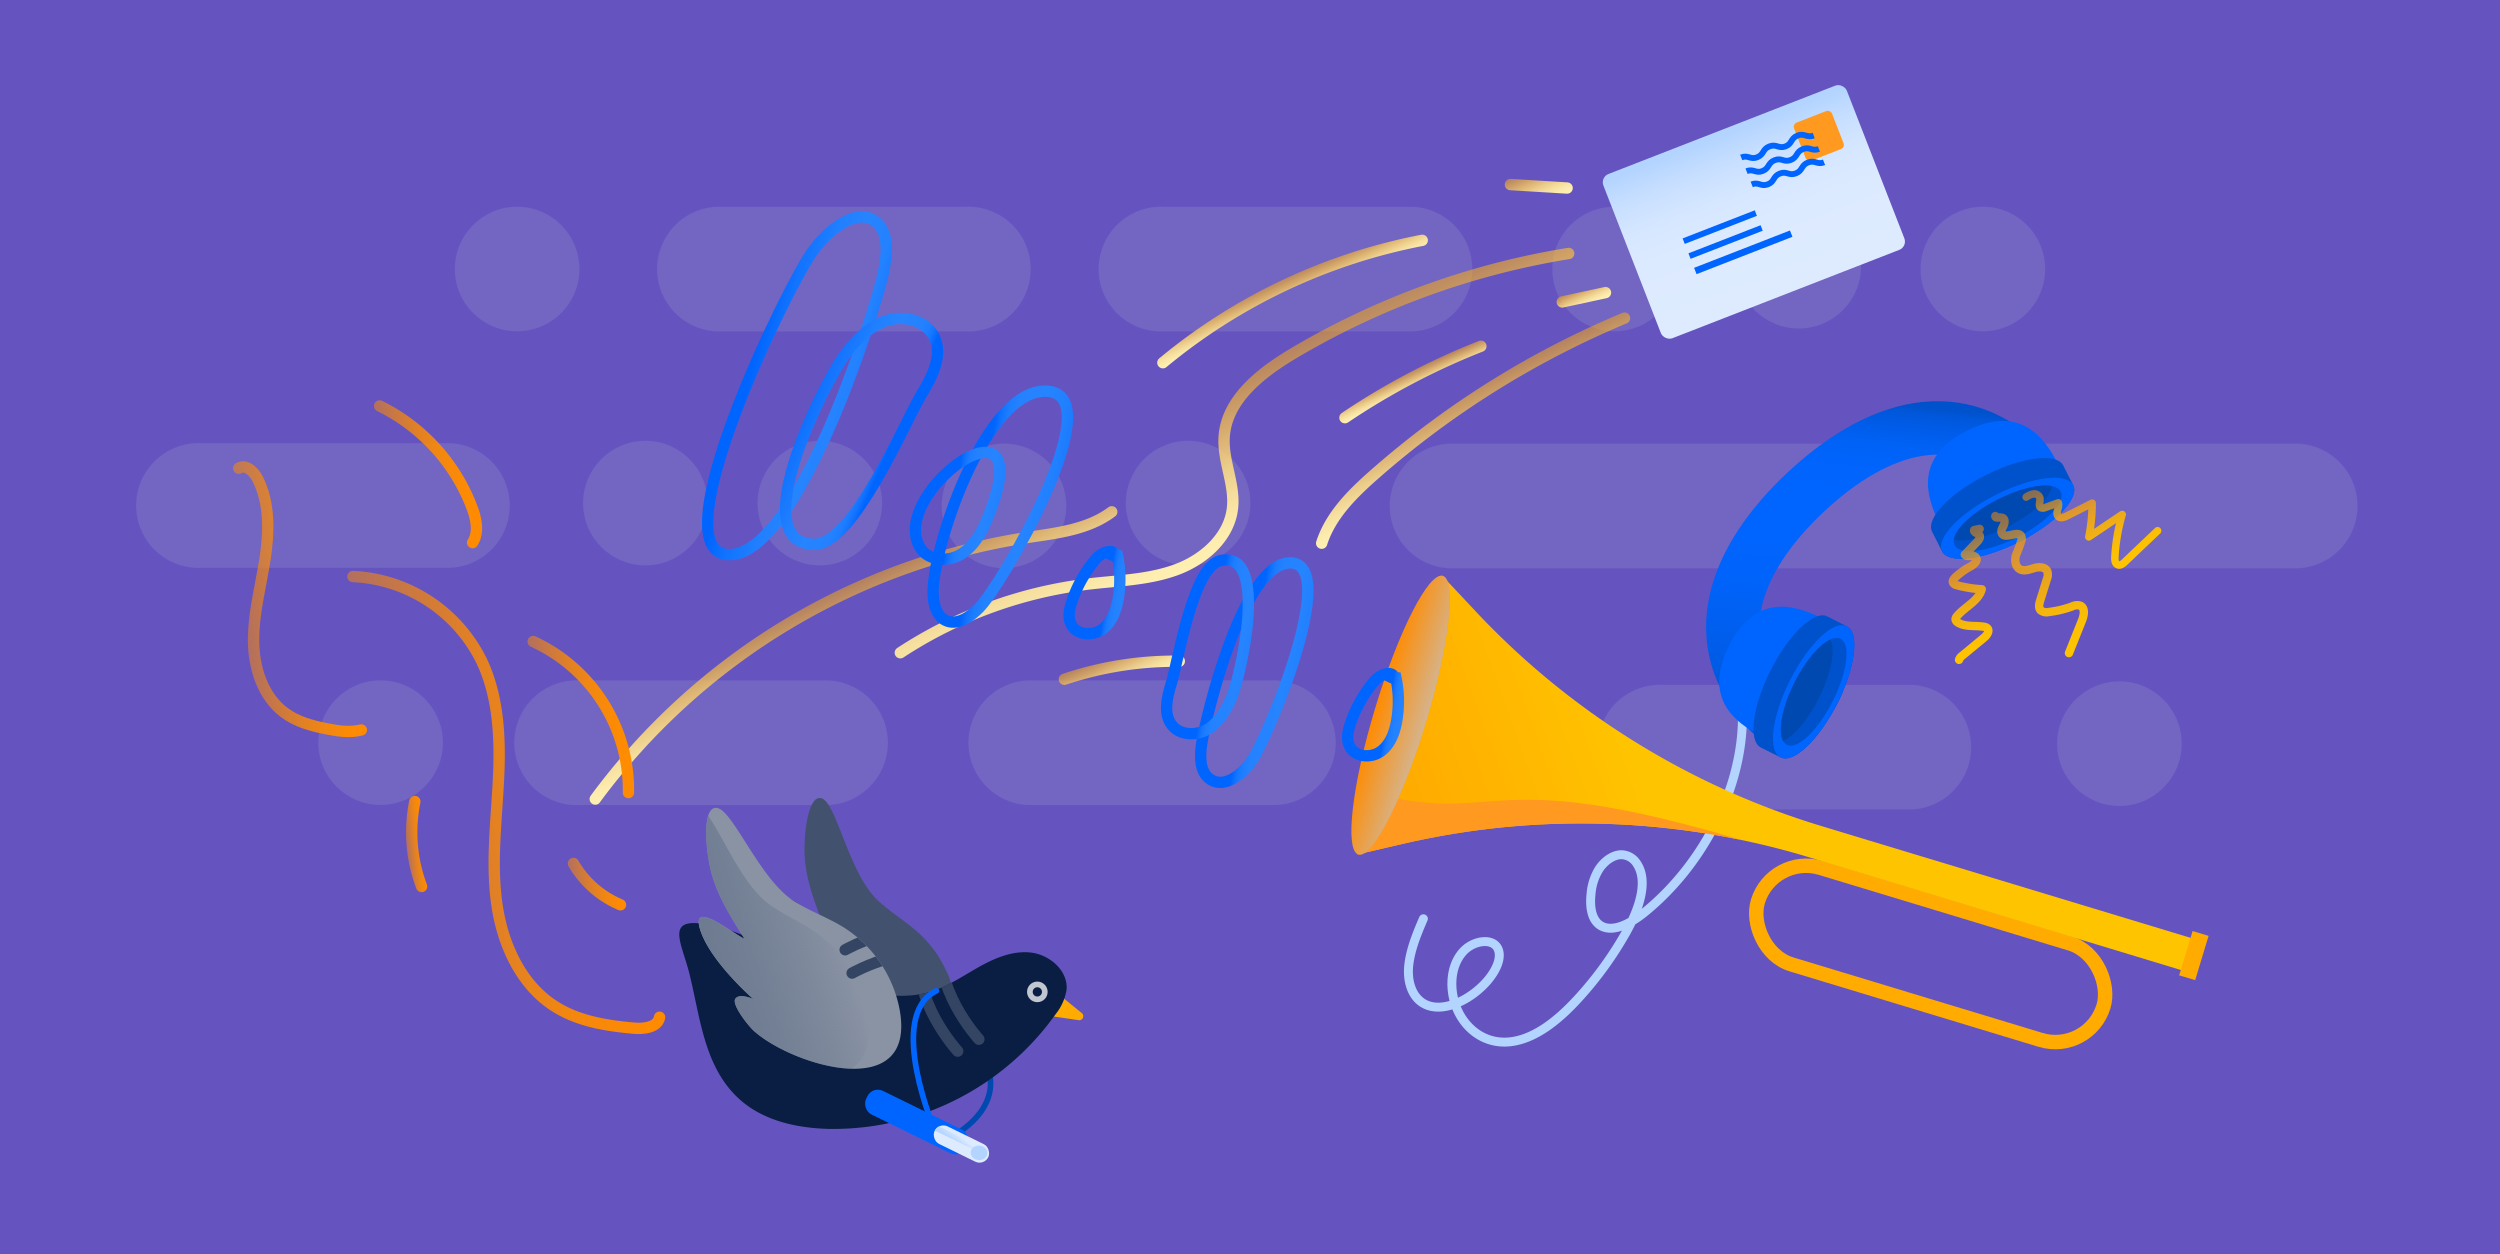 <svg xmlns="http://www.w3.org/2000/svg" xmlns:xlink="http://www.w3.org/1999/xlink" viewBox="0 0 622 312"><defs><style>.cls-1,.cls-10,.cls-11,.cls-12,.cls-13,.cls-14,.cls-15,.cls-16,.cls-22,.cls-23,.cls-24,.cls-25,.cls-32,.cls-33,.cls-34,.cls-35,.cls-36,.cls-37,.cls-38,.cls-39,.cls-41,.cls-42,.cls-44,.cls-49,.cls-51,.cls-52,.cls-57,.cls-58,.cls-59,.cls-60,.cls-61,.cls-62,.cls-7,.cls-8,.cls-9{fill:none;}.cls-2{fill:#42526e;}.cls-3{isolation:isolate;}.cls-4{fill:#6554c0;}.cls-5{opacity:0.15;}.cls-6{fill:#c1c7d0;}.cls-10,.cls-11,.cls-12,.cls-13,.cls-14,.cls-15,.cls-16,.cls-22,.cls-23,.cls-24,.cls-44,.cls-49,.cls-52,.cls-57,.cls-58,.cls-59,.cls-60,.cls-61,.cls-62,.cls-7,.cls-8,.cls-9{stroke-linecap:round;}.cls-10,.cls-11,.cls-12,.cls-13,.cls-14,.cls-22,.cls-23,.cls-24,.cls-57,.cls-58,.cls-59,.cls-60,.cls-61,.cls-62,.cls-7,.cls-8,.cls-9{stroke-linejoin:round;}.cls-10,.cls-11,.cls-12,.cls-13,.cls-14,.cls-32,.cls-33,.cls-34,.cls-35,.cls-36,.cls-37,.cls-38,.cls-39,.cls-49,.cls-57,.cls-58,.cls-59,.cls-60,.cls-61,.cls-62,.cls-7,.cls-8,.cls-9{stroke-width:2.82px;}.cls-7{stroke:url(#linear-gradient);}.cls-8{stroke:url(#linear-gradient-2);}.cls-9{stroke:url(#linear-gradient-3);}.cls-10{stroke:url(#linear-gradient-4);}.cls-11{stroke:url(#linear-gradient-5);}.cls-12{stroke:url(#linear-gradient-6);}.cls-13{stroke:url(#linear-gradient-7);}.cls-14{stroke:url(#linear-gradient-8);}.cls-15{stroke:#b2d4ff;stroke-width:2.22px;}.cls-15,.cls-16,.cls-25,.cls-32,.cls-33,.cls-34,.cls-35,.cls-36,.cls-37,.cls-38,.cls-39,.cls-41,.cls-42,.cls-44,.cls-49,.cls-51,.cls-52{stroke-miterlimit:10;}.cls-16{stroke-width:13.3px;stroke:url(#linear-gradient-9);}.cls-17{fill:#0065ff;}.cls-18{fill:#0052cc;}.cls-19{clip-path:url(#clip-path);}.cls-20{fill:#0049b0;}.cls-21{clip-path:url(#clip-path-2);}.cls-22{stroke-width:1.87px;stroke:url(#linear-gradient-10);}.cls-23,.cls-24{stroke-width:2.08px;}.cls-23{stroke:url(#linear-gradient-11);}.cls-24{stroke:url(#linear-gradient-12);}.cls-25{stroke:#ffab00;stroke-width:3.59px;}.cls-26{fill:url(#linear-gradient-13);}.cls-27{clip-path:url(#clip-path-3);}.cls-28{fill:#ff991f;}.cls-29{fill:#ffab00;}.cls-30{fill:#ff8b00;}.cls-31{opacity:0.68;mix-blend-mode:multiply;fill:url(#linear-gradient-14);}.cls-32{stroke:url(#linear-gradient-15);}.cls-33{stroke:url(#linear-gradient-16);}.cls-34{stroke:url(#linear-gradient-17);}.cls-35{stroke:url(#linear-gradient-18);}.cls-36{stroke:url(#linear-gradient-19);}.cls-37{stroke:url(#linear-gradient-20);}.cls-38{stroke:url(#linear-gradient-21);}.cls-39{stroke:url(#linear-gradient-22);}.cls-40{fill:url(#linear-gradient-23);}.cls-41,.cls-42,.cls-52{stroke:#0065ff;}.cls-41{stroke-width:1.47px;}.cls-42{stroke-width:1.69px;}.cls-43{clip-path:url(#clip-path-4);}.cls-44{stroke:#0049b0;}.cls-44,.cls-51,.cls-52{stroke-width:1.41px;}.cls-45{fill:#091e42;}.cls-46{fill:#8993a4;}.cls-47{clip-path:url(#clip-path-5);}.cls-48{fill:url(#linear-gradient-24);}.cls-49{stroke:#344563;}.cls-50{clip-path:url(#clip-path-6);}.cls-51{stroke:#c1c7d0;}.cls-53{fill:#deebff;}.cls-54{fill:#b2d4ff;}.cls-55{clip-path:url(#clip-path-7);}.cls-56{fill:url(#linear-gradient-25);}.cls-57{stroke:url(#linear-gradient-26);}.cls-58{stroke:url(#linear-gradient-27);}.cls-59{stroke:url(#linear-gradient-28);}.cls-60{stroke:url(#linear-gradient-29);}.cls-61{stroke:url(#linear-gradient-30);}.cls-62{stroke:url(#linear-gradient-31);}</style><linearGradient id="linear-gradient" x1="288.67" y1="-71.13" x2="276.42" y2="-90.38" gradientTransform="matrix(0.99, 0.14, -0.14, 0.99, 75.39, 147.31)" gradientUnits="userSpaceOnUse"><stop offset="0" stop-color="#fff0b2"/><stop offset="0.12" stop-color="#ffeead" stop-opacity="0.98"/><stop offset="0.28" stop-color="#ffe89d" stop-opacity="0.94"/><stop offset="0.45" stop-color="#ffde83" stop-opacity="0.87"/><stop offset="0.63" stop-color="#ffd05f" stop-opacity="0.77"/><stop offset="0.82" stop-color="#ffbe31" stop-opacity="0.64"/><stop offset="1" stop-color="#ffab00" stop-opacity="0.5"/></linearGradient><linearGradient id="linear-gradient-2" x1="267.39" y1="-88.47" x2="264.56" y2="-92.92" xlink:href="#linear-gradient"/><linearGradient id="linear-gradient-3" x1="236.35" y1="-48.37" x2="214.31" y2="-83.02" xlink:href="#linear-gradient"/><linearGradient id="linear-gradient-4" x1="207.25" y1="-5" x2="201.6" y2="-13.89" xlink:href="#linear-gradient"/><linearGradient id="linear-gradient-5" x1="234.62" y1="-104.56" x2="230.39" y2="-111.21" xlink:href="#linear-gradient"/><linearGradient id="linear-gradient-6" x1="292.73" y1="-139.22" x2="287.66" y2="-147.18" xlink:href="#linear-gradient"/><linearGradient id="linear-gradient-7" x1="306.58" y1="-115.27" x2="303.81" y2="-119.62" xlink:href="#linear-gradient"/><linearGradient id="linear-gradient-8" x1="141.79" y1="2.63" x2="129.01" y2="-17.46" xlink:href="#linear-gradient"/><linearGradient id="linear-gradient-9" x1="-1274.81" y1="-898.4" x2="-1198.69" y2="-942.34" gradientTransform="matrix(-0.41, -0.91, -0.91, 0.41, -881.65, -604.3)" gradientUnits="userSpaceOnUse"><stop offset="0.02" stop-color="#0052cc"/><stop offset="0.04" stop-color="#0054d0"/><stop offset="0.26" stop-color="#005dea"/><stop offset="0.46" stop-color="#0063fa"/><stop offset="0.61" stop-color="#0065ff"/><stop offset="0.81" stop-color="#0064fd"/><stop offset="0.88" stop-color="#0062f6"/><stop offset="0.93" stop-color="#005deb"/><stop offset="0.98" stop-color="#0057da"/><stop offset="1" stop-color="#0052cc"/></linearGradient><clipPath id="clip-path"><ellipse class="cls-1" cx="499.49" cy="128.94" rx="14.79" ry="5.29" transform="translate(-4.59 238.55) rotate(-26.74)"/></clipPath><clipPath id="clip-path-2"><ellipse class="cls-1" cx="451.26" cy="172.13" rx="14.79" ry="5.29" transform="translate(93.85 496.98) rotate(-63.15)"/></clipPath><linearGradient id="linear-gradient-10" x1="-1261.02" y1="-974.92" x2="-1233.97" y2="-974.92" gradientTransform="matrix(-0.41, -0.91, -0.91, 0.41, -881.65, -604.3)" gradientUnits="userSpaceOnUse"><stop offset="0" stop-color="#ffc400"/><stop offset="0.15" stop-color="#ffc200" stop-opacity="0.98"/><stop offset="0.34" stop-color="#fb0" stop-opacity="0.92"/><stop offset="0.55" stop-color="#ffaf00" stop-opacity="0.82"/><stop offset="0.77" stop-color="#ff9f00" stop-opacity="0.67"/><stop offset="1" stop-color="#ff8b00" stop-opacity="0.5"/></linearGradient><linearGradient id="linear-gradient-11" x1="-1275.83" y1="-957.85" x2="-1235.1" y2="-957.85" xlink:href="#linear-gradient-10"/><linearGradient id="linear-gradient-12" x1="-1266.07" y1="-938.87" x2="-1236.16" y2="-938.87" xlink:href="#linear-gradient-10"/><linearGradient id="linear-gradient-13" x1="-2270.63" y1="-176.81" x2="-2225.04" y2="-142.86" gradientTransform="matrix(-0.96, -0.29, -0.29, 0.96, -1816.75, -280.72)" gradientUnits="userSpaceOnUse"><stop offset="0" stop-color="#ffc400"/><stop offset="1" stop-color="#ffab00"/></linearGradient><clipPath id="clip-path-3"><path class="cls-1" d="M358.81,143.22l8.29,8.84a195.64,195.64,0,0,0,86,53.44L547,233.94l-2.41,8L450,213.26A195.69,195.69,0,0,0,348.8,210l-11,2.56,13.77-45.43Z"/></clipPath><linearGradient id="linear-gradient-14" x1="-2211.74" y1="-188.87" x2="-2198.59" y2="-188.87" gradientTransform="matrix(0, -1, -1, 0, 159.58, -2027.24)" gradientUnits="userSpaceOnUse"><stop offset="0" stop-color="#c1c7d0"/><stop offset="1" stop-color="#c1c7d0" stop-opacity="0"/></linearGradient><linearGradient id="linear-gradient-15" x1="-2265.74" y1="-36.5" x2="-2242.91" y2="-36.5" gradientTransform="matrix(-0.99, -0.17, -0.17, 0.99, -1915.9, -177.64)" gradientUnits="userSpaceOnUse"><stop offset="0.02" stop-color="#0065ff"/><stop offset="0.19" stop-color="#1173ff"/><stop offset="0.43" stop-color="#2180ff"/><stop offset="0.61" stop-color="#2684ff"/><stop offset="0.82" stop-color="#2482ff"/><stop offset="0.9" stop-color="#1d7dff"/><stop offset="0.95" stop-color="#1273ff"/><stop offset="1" stop-color="#0166ff"/><stop offset="1" stop-color="#0065ff"/></linearGradient><linearGradient id="linear-gradient-16" x1="-2252.08" y1="-40.85" x2="-2232.57" y2="-40.85" xlink:href="#linear-gradient-15"/><linearGradient id="linear-gradient-17" x1="-2199.35" y1="-66.44" x2="-2170.28" y2="-66.44" xlink:href="#linear-gradient-15"/><linearGradient id="linear-gradient-18" x1="-2184.96" y1="-65.15" x2="-2163.6" y2="-65.15" xlink:href="#linear-gradient-15"/><linearGradient id="linear-gradient-19" x1="-2219.15" y1="-49.52" x2="-2204.9" y2="-49.52" xlink:href="#linear-gradient-15"/><linearGradient id="linear-gradient-20" x1="-2292.59" y1="-31.3" x2="-2278.33" y2="-31.3" xlink:href="#linear-gradient-15"/><linearGradient id="linear-gradient-21" x1="-222.06" y1="1186.79" x2="-191.34" y2="1186.79" gradientTransform="matrix(1, 0.18, 0.28, -1.09, 76.95, 1421.76)" xlink:href="#linear-gradient-15"/><linearGradient id="linear-gradient-22" x1="-327.74" y1="1507.79" x2="-301.66" y2="1507.79" gradientTransform="matrix(0.92, 0.4, 0.4, -0.92, -102.42, 1614.74)" xlink:href="#linear-gradient-15"/><linearGradient id="linear-gradient-23" x1="560.59" y1="671.23" x2="560.59" y2="630.26" gradientTransform="translate(-124.23 -598.27)" gradientUnits="userSpaceOnUse"><stop offset="0.02" stop-color="#deebff"/><stop offset="0.43" stop-color="#dceaff"/><stop offset="0.66" stop-color="#d4e6ff"/><stop offset="0.84" stop-color="#c6deff"/><stop offset="1" stop-color="#b3d4ff"/><stop offset="1" stop-color="#b2d4ff"/></linearGradient><clipPath id="clip-path-4"><path class="cls-2" d="M238.14,253.59a29.76,29.76,0,0,0-9.27-21.2c-3.25-3-7.16-5.32-10.43-8.35-7.16-6.62-10.26-24-13.92-25.38s-4.8,10.22-4.21,15.8S203,225.33,205,230.54c-2.92-2.15-10.91-11.84-10-4s9.3,18.5,9.3,18.5-2.93-2.09-4.18-.9,1.93,7.14,3,8.5C210.85,262.54,238.32,276.92,238.14,253.59Z"/></clipPath><clipPath id="clip-path-5"><path class="cls-1" d="M223.74,250.73a31.06,31.06,0,0,0-13.68-19.9c-3.94-2.49-8.39-4.05-12.34-6.51-8.65-5.38-15.24-22.56-19.27-23.29s-2.9,11.42-1.21,17,4.88,10.62,8,15.56c-3.41-1.64-13.52-10-11-2.15s13.18,17.13,13.18,17.13-3.41-1.55-4.46-.1,3.39,7,4.74,8.14C197.52,265.28,228.51,274.62,223.74,250.73Z"/></clipPath><linearGradient id="linear-gradient-24" x1="225.58" y1="638.39" x2="265.17" y2="638.39" gradientTransform="translate(-240.36 -297.64) rotate(-17.92)" gradientUnits="userSpaceOnUse"><stop offset="0" stop-color="#6c798f"/><stop offset="0.14" stop-color="#6c798f" stop-opacity="0.96"/><stop offset="0.31" stop-color="#6c798f" stop-opacity="0.85"/><stop offset="0.5" stop-color="#6c798f" stop-opacity="0.67"/><stop offset="0.71" stop-color="#6c798f" stop-opacity="0.42"/><stop offset="0.93" stop-color="#6c798f" stop-opacity="0.1"/><stop offset="0.98" stop-color="#6c798f" stop-opacity="0"/></linearGradient><clipPath id="clip-path-6"><path class="cls-1" d="M230.22,247.09c4.63-1.08,8.65-3.83,12.77-6.19s8.73-4.43,13.45-3.91,9.34,4.54,8.92,9.27a13,13,0,0,1-2.67,6,68,68,0,0,1-56.15,28.62c-8.15-.16-16.69-2-22.71-7.53-8.73-8-9.63-20.45-12.34-31.23-2-7.83-6-13.86,4.12-12.18C193.38,232.9,211.38,251.46,230.22,247.09Z"/></clipPath><clipPath id="clip-path-7"><rect class="cls-1" x="231.75" y="282.22" width="14.87" height="4.85" rx="2.42" ry="2.42" transform="translate(149.89 -76.27) rotate(26.14)"/></clipPath><linearGradient id="linear-gradient-25" x1="273.35" y1="557.29" x2="275.47" y2="555.47" gradientTransform="translate(509.46 -274.56) rotate(52.26)" gradientUnits="userSpaceOnUse"><stop offset="0" stop-color="#b2d4ff"/><stop offset="0.1" stop-color="#b2d4ff" stop-opacity="0.98"/><stop offset="0.22" stop-color="#b2d4ff" stop-opacity="0.92"/><stop offset="0.36" stop-color="#b2d4ff" stop-opacity="0.82"/><stop offset="0.5" stop-color="#b2d4ff" stop-opacity="0.67"/><stop offset="0.66" stop-color="#b2d4ff" stop-opacity="0.49"/><stop offset="0.82" stop-color="#b2d4ff" stop-opacity="0.27"/><stop offset="0.99" stop-color="#b2d4ff" stop-opacity="0.01"/><stop offset="0.99" stop-color="#b2d4ff" stop-opacity="0"/></linearGradient><linearGradient id="linear-gradient-26" x1="129.61" y1="305.33" x2="197.94" y2="305.33" gradientTransform="translate(-66.06 -88.92) rotate(-5.47)" gradientUnits="userSpaceOnUse"><stop offset="0" stop-color="#ff8b00" stop-opacity="0.5"/><stop offset="0.23" stop-color="#ff8b00" stop-opacity="0.67"/><stop offset="0.45" stop-color="#ff8b00" stop-opacity="0.82"/><stop offset="0.66" stop-color="#ff8b00" stop-opacity="0.92"/><stop offset="0.85" stop-color="#ff8b00" stop-opacity="0.98"/><stop offset="1" stop-color="#ff8b00"/></linearGradient><linearGradient id="linear-gradient-27" x1="103.37" y1="250.26" x2="130.89" y2="250.26" xlink:href="#linear-gradient-26"/><linearGradient id="linear-gradient-28" x1="140.28" y1="222.41" x2="164.26" y2="222.41" xlink:href="#linear-gradient-26"/><linearGradient id="linear-gradient-29" x1="172.73" y1="286.17" x2="195.85" y2="286.17" xlink:href="#linear-gradient-26"/><linearGradient id="linear-gradient-30" x1="177.43" y1="327.93" x2="190.93" y2="327.93" xlink:href="#linear-gradient-26"/><linearGradient id="linear-gradient-31" x1="137.94" y1="313.76" x2="142.44" y2="313.76" xlink:href="#linear-gradient-26"/></defs><title>navigate-communication-styles</title><g class="cls-3"><g id="Layer_1" data-name="Layer 1"><rect class="cls-4" width="622" height="312"/><g class="cls-5"><path class="cls-6" d="M317.6,200.29H255.68a15.52,15.52,0,0,1,0-31H317.6a15.52,15.52,0,0,1,0,31Z"/><circle class="cls-6" cx="94.69" cy="184.77" r="15.5"/><path class="cls-6" d="M206.17,200.29H144.26a15.52,15.52,0,1,1,0-31h61.91a15.52,15.52,0,0,1,0,31Z"/><circle class="cls-6" cx="367.74" cy="184.77" r="15.5"/><path class="cls-6" d="M475.69,201.4H413.78a15.52,15.52,0,1,1,0-31h61.91a15.52,15.52,0,0,1,0,31Z"/><circle class="cls-6" cx="527.31" cy="185.02" r="15.5"/></g><g class="cls-5"><path class="cls-6" d="M571.82,141.38H360.5a15.52,15.52,0,0,1,0-31H571.82a15.52,15.52,0,0,1,0,31Z"/><path class="cls-6" d="M112.09,141.27H50.18a15.52,15.52,0,1,1,0-31h61.91a15.52,15.52,0,0,1,0,31Z"/><circle class="cls-6" cx="295.6" cy="125.17" r="15.5"/><circle class="cls-6" cx="249.78" cy="125.86" r="15.5"/><circle class="cls-6" cx="203.97" cy="125.17" r="15.5"/><circle class="cls-6" cx="160.57" cy="125.17" r="15.5"/></g><g class="cls-5"><path class="cls-6" d="M351.57,82.45H289.65a15.52,15.52,0,1,1,0-31h61.92a15.52,15.52,0,0,1,0,31Z"/><circle class="cls-6" cx="128.66" cy="66.93" r="15.5"/><path class="cls-6" d="M240.13,82.45H178.22a15.52,15.52,0,0,1,0-31h61.91a15.52,15.52,0,1,1,0,31Z"/><circle class="cls-6" cx="401.71" cy="66.93" r="15.5"/><circle class="cls-6" cx="447.53" cy="66.23" r="15.5"/><circle class="cls-6" cx="493.34" cy="66.93" r="15.5"/></g><path class="cls-7" d="M404.18,79.15a225.77,225.77,0,0,0-62.35,39c-5.41,4.77-10.78,10.1-13,17"/><path class="cls-8" d="M334.62,103.92a175.42,175.42,0,0,1,33.82-17.78"/><path class="cls-9" d="M390.29,63.06a195.21,195.21,0,0,0-68.73,25c-8,4.79-16.53,11.49-17,20.84-.31,5.88,2.72,11.62,2.09,17.47-.78,7.26-7.12,12.86-14,15.38s-14.3,2.67-21.55,3.52A109.07,109.07,0,0,0,224,162.4"/><path class="cls-10" d="M264.81,169a86.86,86.86,0,0,1,28.6-4.49"/><path class="cls-11" d="M289.32,90.24a143.55,143.55,0,0,1,64.53-30.45"/><path class="cls-12" d="M375.79,45.92l14.11.86"/><path class="cls-13" d="M388.69,75.12l10.76-2.32"/><path class="cls-14" d="M276.6,127.34c-6.05,4.54-14,5.32-21.5,6.46a164.84,164.84,0,0,0-107,65"/><path class="cls-15" d="M433.16,172.77c2.37,18.48-7.29,40.49-23.73,54-3.32,2.74-7.78,5.29-10.92,3.67-2.53-1.29-3-4.74-2.67-7.9a13.86,13.86,0,0,1,2-6.3c1.27-1.95,3.42-3.55,5.5-3.59a4.67,4.67,0,0,1,3.93,2.26c2.93,4.43.48,11.37-2.66,17a89.25,89.25,0,0,1-12.05,16.61c-4.64,5.06-10.42,9.87-16.6,10.65-7.71,1-13.68-5-14.61-12.43-.41-3.29.14-7.2,2.69-10s7.42-3.51,8.68-.62c1,2.31-.61,5.46-2.56,7.78-4.24,5-11.52,8.47-16.09,5.69-2.94-1.79-4-5.69-3.56-9.53s2-7.7,3.63-11.47"/><path class="cls-16" d="M504.43,117c-16.61-17.73-37.46-11.16-55.18,5.45s-25.62,37-9,54.71"/><path class="cls-17" d="M489.38,107.18c-13.17,6.63-10.18,16.41-6.9,22.92s12.53,8.48,20.65,4.38,12-12.69,8.77-19.2S502.54,100.55,489.38,107.18Z"/><path class="cls-18" d="M513.34,115.82l2.47,4.89c1.62,3.23-4.37,9.52-13.38,14.07s-17.63,5.6-19.26,2.38l-2.47-4.9c-1.62-3.22,4.37-9.52,13.38-14.06S511.71,112.59,513.34,115.82Z"/><ellipse class="cls-17" cx="499.49" cy="128.94" rx="18.27" ry="6.54" transform="translate(-4.59 238.55) rotate(-26.74)"/><ellipse class="cls-18" cx="499.49" cy="128.94" rx="14.79" ry="5.29" transform="translate(-4.59 238.55) rotate(-26.74)"/><g class="cls-19"><ellipse class="cls-20" cx="497.14" cy="126.32" rx="14.79" ry="5.29" transform="translate(-3.67 237.21) rotate(-26.74)"/></g><path class="cls-17" d="M430.21,160.63c-6.66,13.14,1.55,19.24,8.06,22.54s15.11-.62,19.22-8.73,2.17-17.37-4.34-20.67S436.87,147.48,430.21,160.63Z"/><path class="cls-18" d="M454.63,153.36l4.89,2.47c3.22,1.63,2.14,10.26-2.42,19.26s-10.87,15-14.09,13.35L438.12,186c-3.22-1.63-2.14-10.25,2.42-19.26S451.4,151.72,454.63,153.36Z"/><ellipse class="cls-17" cx="451.26" cy="172.13" rx="18.27" ry="6.54" transform="translate(93.85 496.98) rotate(-63.15)"/><ellipse class="cls-18" cx="451.26" cy="172.13" rx="14.79" ry="5.29" transform="translate(93.85 496.98) rotate(-63.15)"/><g class="cls-21"><ellipse class="cls-20" cx="447.82" cy="171.42" rx="14.79" ry="5.29" transform="translate(92.59 493.51) rotate(-63.15)"/></g><path class="cls-22" d="M536.81,132.05l-8.13,7.74c-.49.48-1.16,1-1.8.72s-.74-1.16-.7-1.87A46.61,46.61,0,0,1,528,128l-8.3,5.58a43.82,43.82,0,0,0,.83-8.4l-6.29,3.19c-.69.35-1.6.66-2.14.13-.84-.83.39-2.28,0-3.4l-3.21,1.15a1.38,1.38,0,0,1-1.12.07c-.78-.46,0-1.68-.28-2.54a1.47,1.47,0,0,0-1.59-.89,4.4,4.4,0,0,0-1.79.78"/><path class="cls-23" d="M514.76,162.49l3.26-8.16c.5-1.26.81-3.07-.42-3.64a2.86,2.86,0,0,0-2.13.22,25.83,25.83,0,0,1-5.76,1.36,2.37,2.37,0,0,1-2-.42c-.59-.62-.37-1.63-.11-2.45l1.64-5.24a2.93,2.93,0,0,0,.14-2c-.48-1.14-2.1-1.18-3.29-.82s-2.54.88-3.61.25-1.28-2.26-.9-3.51a38.51,38.51,0,0,0,1.37-3.66,1.59,1.59,0,0,0-.06-1c-.79-1.59-4,.86-4.82-.7-.34-.63.11-1.39.43-2s.39-1.65-.3-1.89-1.79.23-1.77-.45"/><path class="cls-24" d="M487.41,164.17a2,2,0,0,1,.75-1l5.44-4.49c.74-.61,1.52-1.7.85-2.39a1.6,1.6,0,0,0-.93-.37c-2.14-.32-4.49.11-6.35-1a1.19,1.19,0,0,1-.63-.75,1.28,1.28,0,0,1,.38-.9c2-2.36,5.32-3.71,6.14-6.67a29,29,0,0,1-6.2-1,1.37,1.37,0,0,1-.94-.6c-.21-.48.19-1,.57-1.37a16.83,16.83,0,0,1,3.72-2.66c.94-.49,2.09-1.61,1.33-2.35s-2.11.14-2.7-.63l3.08-3.2c.45-.47.92-1.17.54-1.68s-1.47-.63-1.29-1.24l1.37-.29"/><rect class="cls-25" x="435.38" y="224.82" width="89.86" height="25.08" rx="12.54" ry="12.54" transform="translate(871.18 603.8) rotate(-163.14)"/><path class="cls-26" d="M358.81,143.22l8.29,8.84a195.64,195.64,0,0,0,86,53.44L547,233.94l-2.41,8L450,213.26A195.69,195.69,0,0,0,348.8,210l-11,2.56Z"/><g class="cls-27"><path class="cls-28" d="M336.28,195.85c38.18,11.57,29.27-7.39,99.46,13.88l-6.22,20.53-104.2-13.81S306.12,188.85,336.28,195.85Z"/></g><rect class="cls-29" x="543.73" y="232.03" width="4.16" height="11.51" transform="translate(999.22 623.62) rotate(-163.14)"/><ellipse class="cls-30" cx="348.45" cy="177.93" rx="36.22" ry="6.57" transform="translate(77.13 459.81) rotate(-73.14)"/><ellipse class="cls-31" cx="348.45" cy="177.93" rx="36.22" ry="6.57" transform="translate(77.13 459.81) rotate(-73.14)"/><path class="cls-32" d="M311.43,189.29c-2.39,3.38-6.65,6.87-10.17,4.7-2.77-1.7-2.78-5.66-2.29-8.88,1.08-7.1,10.31-45.29,22.11-45.07C333.6,140.29,315.23,183.9,311.43,189.29Z"/><path class="cls-33" d="M306.46,173.41c-1.28,3-3,6.08-5.74,7.86s-6.89,1.82-9-.67c-2.36-2.74-1.43-6.91-.35-10.37,1.75-5.64,5.38-29.25,12.28-30.76C315.92,136.78,308.64,168.19,306.46,173.41Z"/><path class="cls-34" d="M243.55,151.31c-2.25,2.25-5.54,4.47-8.38,3-2.14-1.1-2.87-3.79-3-6.19-.72-10,12.81-52.48,28.79-50.74C276.26,99.08,249.12,145.78,243.55,151.31Z"/><path class="cls-35" d="M245.45,129.49a23.87,23.87,0,0,1-3,5.32,12,12,0,0,1-3.68,3.27c-3.23,1.8-7.93,1.33-9.85-1.83C220.58,122.44,260.12,94.5,245.45,129.49Z"/><path class="cls-36" d="M276.18,139.4a1.91,1.91,0,0,1,1.83-1.12,28.07,28.07,0,0,1,.18,10.73c-.5,2.87-1.59,5.84-3.95,7.55s-6.24,1.49-7.66-1.05c-1-1.76-.54-4,.11-5.89a32.57,32.57,0,0,1,6-10.6c1.33-1.56,4.33-2.72,5-.77"/><path class="cls-37" d="M345.47,169.77a1.93,1.93,0,0,1,1.84-1.12,28.07,28.07,0,0,1,.18,10.73c-.5,2.87-1.59,5.84-3.95,7.56s-6.24,1.49-7.66-1.06c-1-1.76-.54-4,.11-5.88a32.62,32.62,0,0,1,6-10.6c1.34-1.57,4.34-2.73,5-.78"/><path class="cls-38" d="M202.34,62.32c3.91-5.21,10.54-10.63,15.28-7.35,3.72,2.58,3.17,8.66,2,13.59C217.05,79.47,198.3,138.2,181.38,138,163.45,137.79,196.1,70.63,202.34,62.32Z"/><path class="cls-39" d="M210,88.54c2.74-3.68,6-7.24,10.39-8.72s9.93-.17,12,3.93c2.29,4.5-.38,9.83-3,14.15-4.26,7-17.06,37.79-26.9,37.53C184.9,135,205.25,94.87,210,88.54Z"/><rect class="cls-40" x="403.86" y="30.77" width="65" height="43.85" rx="2.21" ry="2.21" transform="translate(10.63 161.99) rotate(-21.28)"/><rect class="cls-28" x="447.44" y="28.69" width="10.14" height="10.14" rx="1.13" ry="1.13" transform="translate(18.61 166.56) rotate(-21.28)"/><path class="cls-41" d="M433.21,39.17c1.76-.69,2.28.64,4-.05s1.24-2,3-2.69,2.28.63,4,0,1.25-2,3-2.7,2.28.64,4.05,0"/><path class="cls-41" d="M434.54,42.59c1.77-.69,2.28.64,4-.05s1.25-2,3-2.69,2.27.63,4-.05,1.25-2,3-2.7,2.28.64,4-.05"/><path class="cls-41" d="M435.82,45.87c1.76-.68,2.28.64,4,0s1.25-2,3-2.69,2.27.64,4-.05,1.25-2,3-2.7,2.28.64,4-.05"/><line class="cls-41" x1="418.9" y1="60" x2="436.85" y2="53.01"/><line class="cls-41" x1="420.35" y1="63.71" x2="438.3" y2="56.72"/><line class="cls-42" x1="421.8" y1="67.42" x2="445.65" y2="58.13"/><path class="cls-2" d="M238.14,253.59a29.76,29.76,0,0,0-9.27-21.2c-3.25-3-7.16-5.32-10.43-8.35-7.16-6.62-10.26-24-13.92-25.38s-4.8,10.22-4.21,15.8S203,225.33,205,230.54c-2.92-2.15-10.91-11.84-10-4s9.3,18.5,9.3,18.5-2.93-2.09-4.18-.9,1.93,7.14,3,8.5C210.85,262.54,238.32,276.92,238.14,253.59Z"/><g class="cls-43"><path class="cls-2" d="M228.65,243.35s16.48-5.64,26,2.29"/><path class="cls-2" d="M228.08,237.59s16.47-5.64,26,2.28"/></g><path class="cls-44" d="M235.86,283.3s12.6-5.78,10.32-16.29"/><path class="cls-29" d="M269.08,252l-8.94-7.25-3.24,7.39,11.39,1.66A1,1,0,0,0,269.08,252Z"/><path class="cls-45" d="M230.22,247.09c4.63-1.08,8.65-3.83,12.77-6.19s8.73-4.43,13.45-3.91,9.34,4.54,8.92,9.27a13,13,0,0,1-2.67,6,68,68,0,0,1-56.15,28.62c-8.15-.16-16.69-2-22.71-7.53-8.73-8-9.63-20.45-12.34-31.23-2-7.83-6-13.86,4.12-12.18C193.38,232.9,211.38,251.46,230.22,247.09Z"/><path class="cls-46" d="M223.74,250.73a31.06,31.06,0,0,0-13.68-19.9c-3.94-2.49-8.39-4.05-12.34-6.51-8.65-5.38-15.24-22.56-19.27-23.29s-2.9,11.42-1.21,17,4.88,10.62,8,15.56c-3.41-1.64-13.52-10-11-2.15s13.18,17.13,13.18,17.13-3.41-1.55-4.46-.1,3.39,7,4.74,8.14C197.52,265.28,228.51,274.62,223.74,250.73Z"/><g class="cls-47"><path class="cls-48" d="M215.89,253a31,31,0,0,0-12.47-20.69c-3.78-2.71-8.13-4.54-11.93-7.23-8.31-5.89-13.87-23.42-17.85-24.39s-3.58,11.23-2.22,16.92-5.82,5.23-3.8,13.21,12.14,17.89,12.14,17.89-3.32-1.76-4.45-.37,3,7.14,4.24,8.41C188.85,265.92,219.24,277.08,215.89,253Z"/><path class="cls-49" d="M212,242.11s15.79-9,27.09-2.78"/><path class="cls-49" d="M210.27,236.31s15.78-9,27.08-2.77"/></g><g class="cls-50"><path class="cls-49" d="M243.55,258.57s-12.3-13.4-8.7-25.8"/><path class="cls-49" d="M238.28,261.53s-12.3-13.39-8.7-25.8"/></g><circle class="cls-51" cx="258.09" cy="246.78" r="1.86"/><rect class="cls-17" x="214.21" y="275.92" width="27.72" height="6.53" rx="2.87" ry="2.87" transform="translate(146.35 -71.93) rotate(26.14)"/><path class="cls-52" d="M232.76,281.69s-12.55-29,.22-35.18"/><rect class="cls-53" x="231.75" y="282.22" width="14.87" height="4.85" rx="2.42" ry="2.42" transform="translate(149.89 -76.27) rotate(26.14)"/><ellipse class="cls-54" cx="243.56" cy="286.79" rx="1.81" ry="2.08" transform="translate(-65.04 502.04) rotate(-84.55)"/><g class="cls-55"><rect class="cls-56" x="237.07" y="276.85" width="1.41" height="12.4" transform="translate(-120.82 372.85) rotate(-64.03)"/></g><path class="cls-57" d="M87.8,143.44a37.58,37.58,0,0,1,32.13,21.22c4.28,9.2,4.59,19.73,4.06,29.86s-1.8,20.35-.38,30.4,6,20.22,14.63,25.59c5.77,3.6,12.73,4.71,19.5,5.3,2.54.22,5.91-.22,6.36-2.72"/><path class="cls-58" d="M59.38,116.49c1.71-1.09,3.78.8,4.7,2.61,3.07,6.06,2.89,13.25,1.85,20s-2.86,13.37-2.85,20.16,2.25,14.05,7.72,18.07c3,2.25,6.81,3.29,10.52,4,2.83.58,5.79,1,8.58.28"/><path class="cls-59" d="M94.45,101a46.59,46.59,0,0,1,23,25.33c1.05,2.81,1.76,6.15.13,8.67"/><path class="cls-60" d="M132.66,159.62a40.74,40.74,0,0,1,23.7,37.57"/><path class="cls-61" d="M142.67,214.83a24.48,24.48,0,0,0,11.71,10.28"/><path class="cls-62" d="M103.21,199.43a38.17,38.17,0,0,0,1.68,21.13"/></g></g></svg>